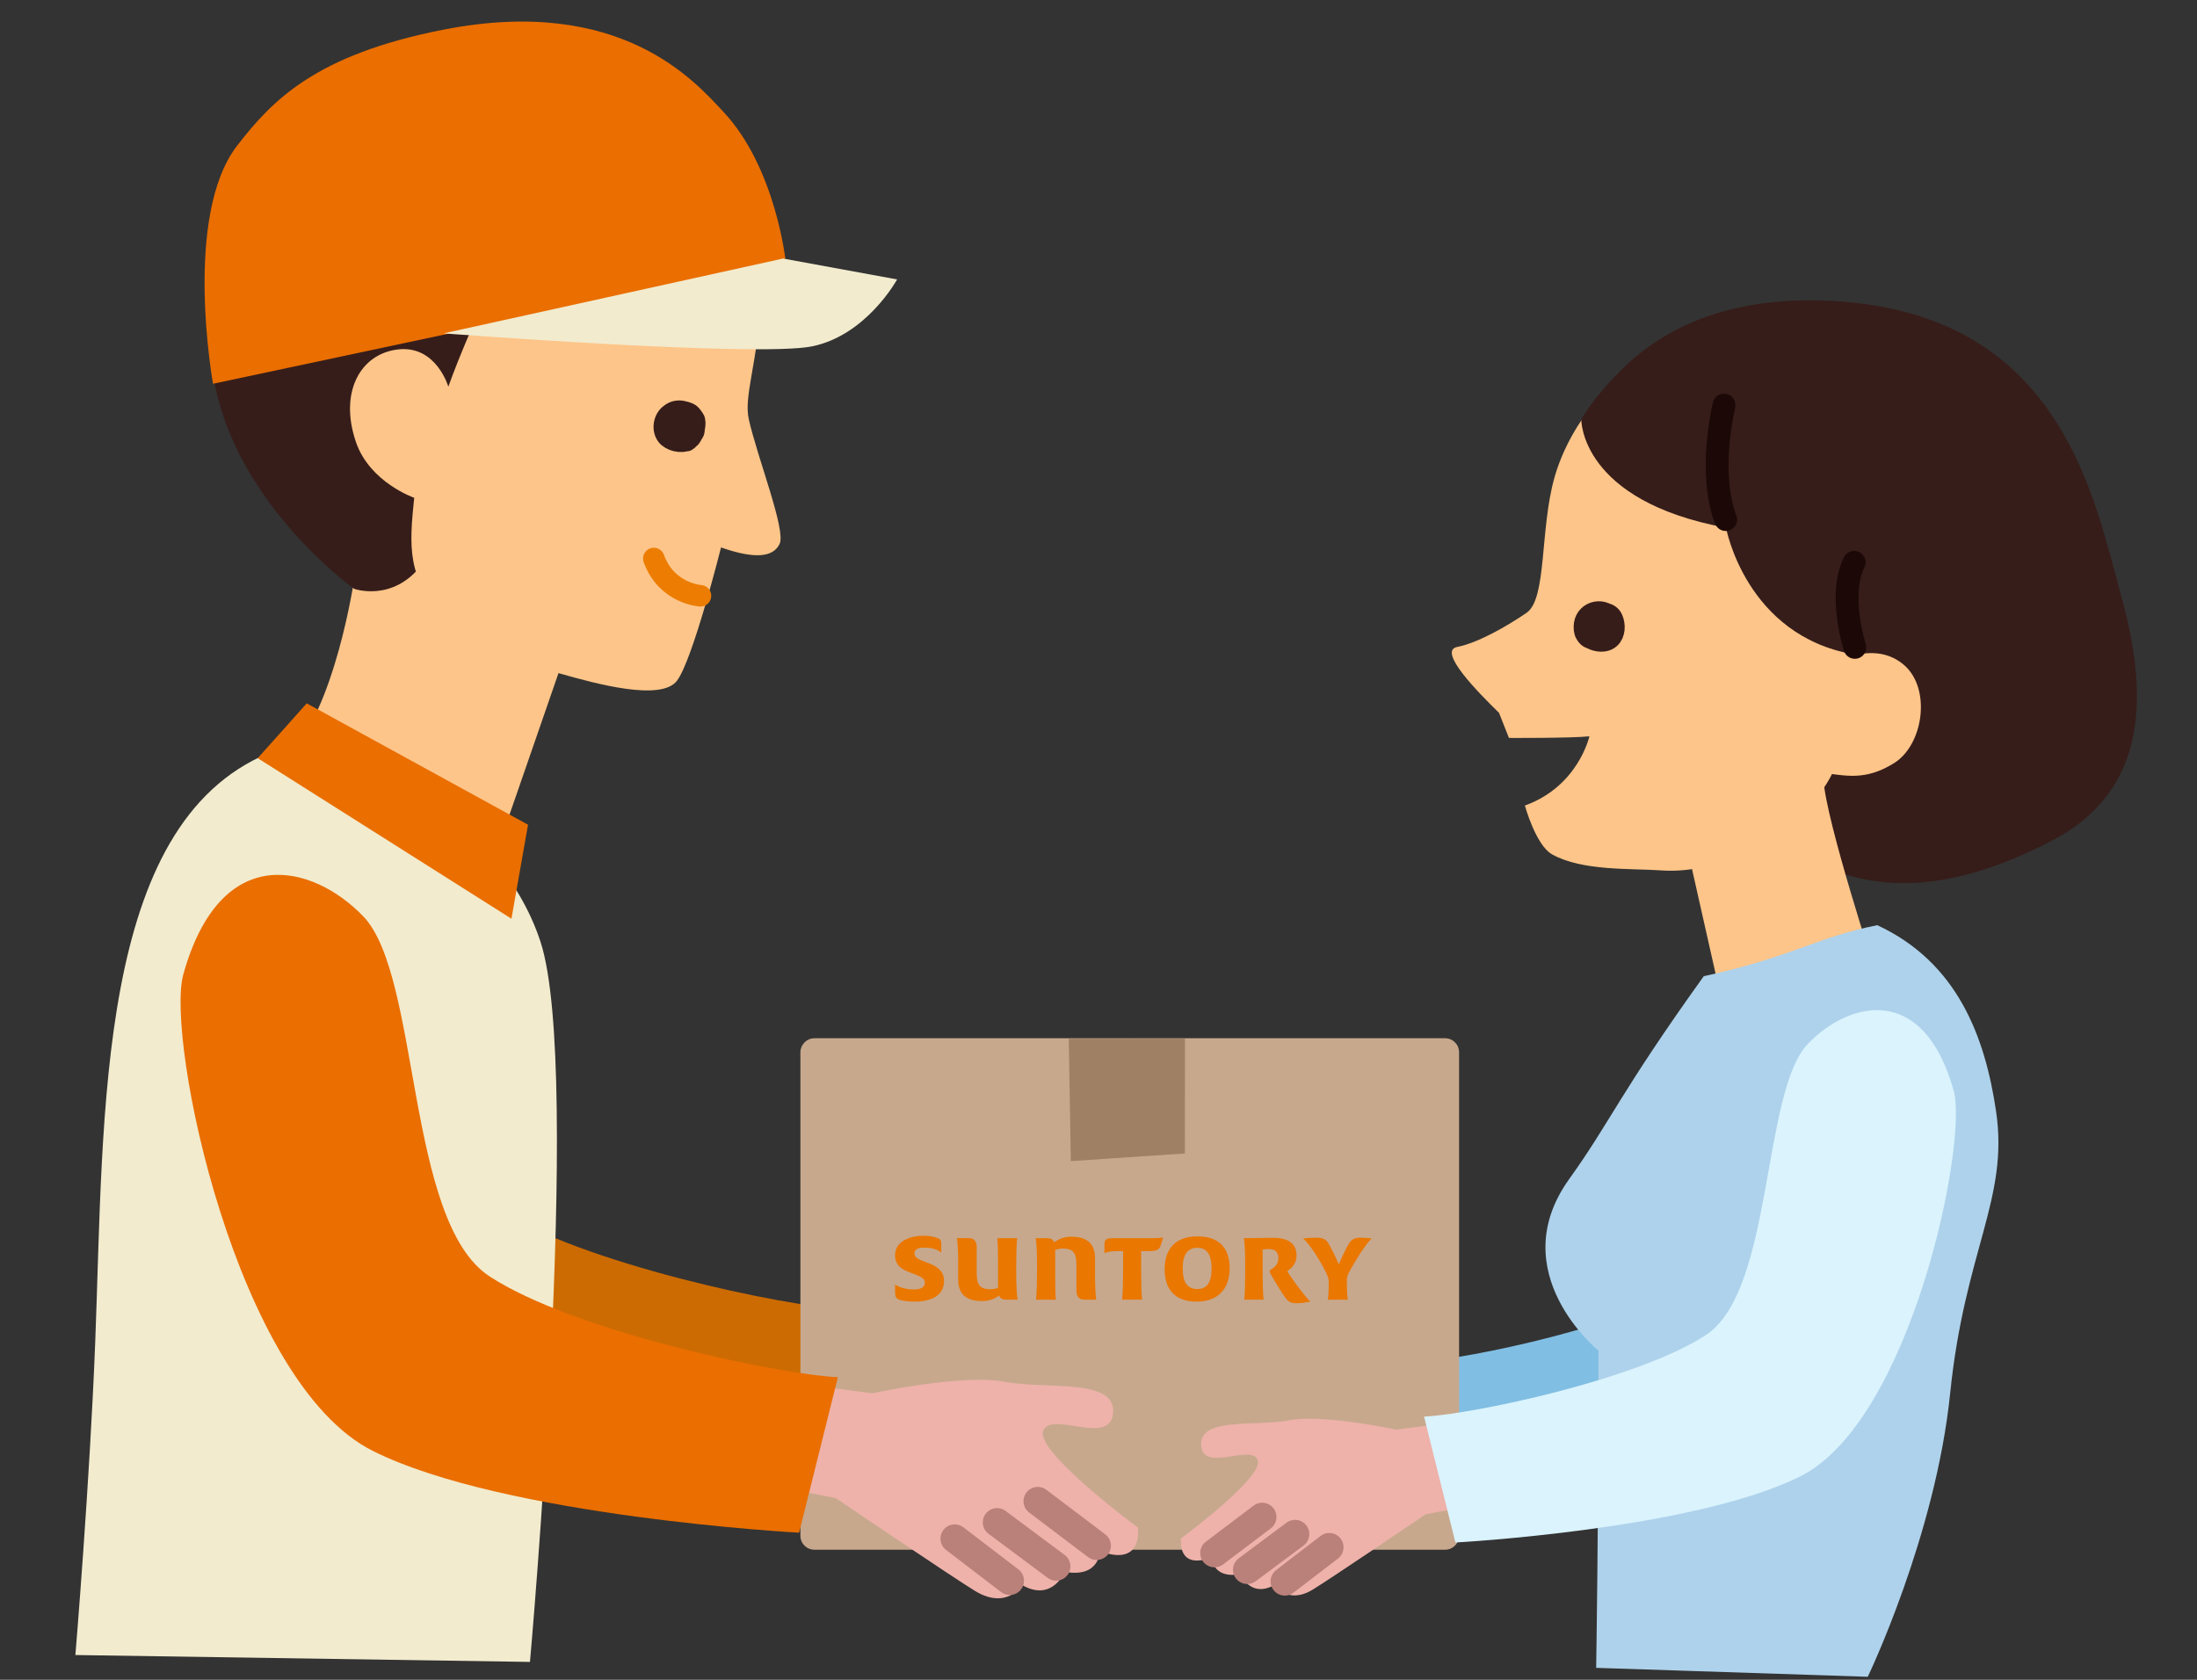<?xml version="1.0" encoding="utf-8"?>
<!-- Generator: Adobe Illustrator 25.3.1, SVG Export Plug-In . SVG Version: 6.00 Build 0)  -->
<svg version="1.1" id="圖層_1" xmlns="http://www.w3.org/2000/svg" xmlns:xlink="http://www.w3.org/1999/xlink" x="0px" y="0px"
	 viewBox="0 0 204 156" style="enable-background:new 0 0 204 156;" xml:space="preserve">
<rect x="0" y="0" width="204" height="156" fill="#333333" stroke="none"/>
<style type="text/css">
	.st0{fill-rule:evenodd;clip-rule:evenodd;fill:#CC6B01;}
	.st1{fill-rule:evenodd;clip-rule:evenodd;fill:#81BEE3;}
	.st2{fill-rule:evenodd;clip-rule:evenodd;fill:#C7A88D;}
	.st3{fill-rule:evenodd;clip-rule:evenodd;fill:#361D1A;}
	.st4{fill-rule:evenodd;clip-rule:evenodd;fill:#FDC589;}
	.st5{fill:none;stroke:#361D1A;stroke-width:1.74;stroke-linecap:round;stroke-linejoin:round;}
	.st6{fill:none;stroke:#1C0907;stroke-width:2.122;stroke-linecap:round;stroke-linejoin:round;}
	.st7{fill-rule:evenodd;clip-rule:evenodd;fill:#AED2EB;}
	.st8{fill:none;stroke:#361D1A;stroke-width:1.809;stroke-linecap:round;stroke-linejoin:round;}
	.st9{fill:none;stroke:#EC7D02;stroke-width:2;stroke-linecap:round;stroke-linejoin:round;stroke-miterlimit:10;}
	.st10{fill-rule:evenodd;clip-rule:evenodd;fill:#F2EBCE;}
	.st11{fill-rule:evenodd;clip-rule:evenodd;fill:#EA6E00;}
	.st12{fill-rule:evenodd;clip-rule:evenodd;fill:#EEB2AA;}
	.st13{fill-rule:evenodd;clip-rule:evenodd;fill:#DAF3FD;}
	.st14{fill:none;stroke:#BA807A;stroke-width:2.647;stroke-linecap:round;stroke-linejoin:round;}
	.st15{fill-rule:evenodd;clip-rule:evenodd;fill:#9F8064;}
	.st16{fill:#EA7700;}
</style>
<g>
	<path class="st0" d="M34.4,78.8c5.33,5.54,3.94,28.34,11.72,33.43c7.78,5.1,26.7,9.08,32.35,9.37l-3.59,14.44
		c0,0-27.32-1.46-39.57-7.59C22.57,122.1,16.02,90.16,17.68,84.2C21.14,71.77,29.69,73.91,34.4,78.8z"/>
	<path class="st1" d="M167.35,91.84c-4.31,4.48-3.19,22.93-9.48,27.05c-6.29,4.13-21.61,7.35-26.17,7.58l2.91,11.69
		c0,0,22.11-1.19,32.02-6.14c10.29-5.14,15.59-30.98,14.25-35.81C178.07,86.14,171.15,87.88,167.35,91.84z"/>
	<path class="st2" d="M75.62,96.42h58.56c0.72,0,1.3,0.58,1.3,1.3v44.9c0,0.72-0.58,1.3-1.3,1.3H75.62c-0.72,0-1.3-0.58-1.3-1.3
		v-44.9C74.33,97,74.91,96.42,75.62,96.42z"/>
	<path class="st3" d="M147.36,38.77c0,0,5.29-12.7,24.76-10.66c19.47,2.04,22.39,18.38,24.84,27.22c2.45,8.85,2.72,17.97-6.4,22.73
		c-9.12,4.76-16.68,5.24-23.21,1.36C160.82,75.55,147.36,38.77,147.36,38.77z"/>
	<path class="st4" d="M171,61.3c0,0,3.26-1.73,5.8,0.46c2.54,2.2,1.81,7.4-0.93,9.11c-2.74,1.71-4.57,1.12-6.72,0.9L171,61.3z"/>
	<path class="st4" d="M154.6,32.85c-5.04,1.55-8.9,6.71-10.26,11.49c-1.36,4.79-0.7,11.26-2.58,12.56c-1.89,1.3-4.56,2.81-6.45,3.18
		c-1.89,0.37,2.01,4.29,3.88,6.12l0.92,2.33c0,0,5.83,0.03,7.47-0.15c0,0-1.02,4.64-5.99,6.43c0,0,1.01,3.68,2.52,4.53
		c2.79,1.57,7.4,1.3,10.1,1.49c5.53,0.4,10.63-2.86,14.17-6.48c6.4-6.56,3.1-24.66,0.8-30C166.31,37.69,159.03,31.49,154.6,32.85z"
		/>
	<path class="st5" d="M147.97,58.06c0.19-1.4,2.11-0.21,1.45,0.75c-0.88,1.28-2.85-0.31-2-1.35c0.84-1.04,2.53-0.05,1.85,1.13
		c-0.42,0.73-1.85,0.52-1.52-0.43c0.31-0.89,1.25,0.12,0.73,0.33c-0.63,0.25-0.41-1.12,0.11-0.61c0.53,0.52-0.24,1.26-0.7,0.74
		c-1.12-1.28,0.92-2.26,1.67-1.27c0.18,0.24,0.25,0.58,0.25,0.87c0,0.29-0.06,0.68-0.29,0.89c-0.57,0.53-1.83,0.4-2.24-0.27
		c-0.15-0.24-0.17-0.58-0.13-0.85c0.04-0.3,0.18-0.81,0.5-0.95c0.6-0.25,1.71-0.07,2.01,0.6c0.76,1.76-1.53,2.52-2.51,1.23
		c-0.18-0.24-0.18-0.63-0.14-0.91c0.19-1.36,2.02-1.74,2.71-0.5c0.27,0.49,0.25,1.27-0.09,1.69c-0.11,0.14-0.34,0.17-0.5,0.21
		c-0.64,0.17-1.41,0.06-1.76-0.57c-0.83-1.48,1.86-2.74,2.46-1.34c0.25,0.58,0.24,1.42-0.26,1.89c-0.64,0.6-1.97,0.27-2.38-0.45
		c-0.74-1.32,1.56-2.7,2.41-1.29c0.8,1.33-1.53,2.42-2.37,1.31c-0.16-0.21-0.05-0.77-0.11-0.85c-0.03-0.04-0.03,0.09-0.04,0.14
		c-0.01,0.09-0.03,0.19-0.04,0.28c-0.04,0.26,0.11,0.48,0.26,0.66c0.19,0.25,0.61,0.31,0.88,0.41c0.08,0.03,0.21,0,0.29,0
		c0.03,0,0.11-0.04,0.1-0.01c-0.03,0.22-0.76-0.08-0.85-0.2c-0.01-0.01-0.03-0.03-0.01-0.04c0.01-0.01,0.13,0.1,0.13,0.1
		c0.14,0.1,0.28,0.12,0.45,0.14c0.11,0.02,0.22,0.03,0.32,0.02c0.06,0,0.21-0.11,0.17-0.06c-0.06,0.09-0.21,0.08-0.3,0.08
		c-0.48,0.03-0.85-0.34-0.94-0.78"/>
	<path class="st4" d="M156.87,79.64l3.54,15.72c0,0,8.97-1.37,13.75-5.05c0,0-4.62-14.09-4.84-17.89L156.87,79.64z"/>
	<path class="st3" d="M146.83,38.93c0,0-0.17,7.56,13.44,10.08c0,0,1.81,9.99,11.85,11.76c0,0,4.67-21.06-4.1-27.49
		C155.43,24.05,146.83,38.93,146.83,38.93z"/>
	<path class="st6" d="M160.24,48.25c0,0-1.68-3.58-0.16-10.63"/>
	<path class="st6" d="M172.23,60.12c0,0-1.58-4.86-0.06-7.9"/>
	<path class="st7" d="M174.31,85.92c-5.66,1.13-7.88,2.94-16.11,4.74c-7.84,10.93-8.61,13.42-12.49,18.83
		c-6.24,8.69,2.72,15.95,2.72,15.95c0,16.38-0.22,29.45-0.22,29.45l25.22,0.83c0,0,6.3-13.1,7.65-26.33
		c1.36-13.29,5.47-18.06,4.26-26.2C184.33,96.35,181.79,89.39,174.31,85.92z"/>
	<path class="st4" d="M33.07,52.64c0,0-1.48,11.41-5.6,16.8L44.7,83.2l7.64-22.08L40.97,50.81L33.07,52.64z"/>
	<path class="st3" d="M39.14,52.48c-2.72,3.48-6.26,2.2-6.26,2.2s-10.22-7.27-12.77-18.23c-1.53-6.61-0.55-23.87,9.28-24.43
		c1.34-7.22,13.94-9.06,23.42-7.01C64.31,7.5,74.89,16.83,70.77,24.59L39.14,52.48z"/>
	<path class="st4" d="M60.41,12.94c7.15,2.32,11.12,6.81,10.48,13.91c-0.66,7.28-1.83,9.98-1.36,12.09
		c0.8,3.57,3.47,10.31,2.86,11.57c-0.6,1.26-2.32,1.42-5.44,0.33c0,0-2.62,10.47-4.1,12.39c-1.48,1.92-7.51,0.27-10.79-0.66
		c-3.28-0.93-7.44-2.62-10.74-5.51c-3.59-3.14-3.31-6.48-2.86-10.83c0,0-4.13-1.43-5.41-5.18c-1.57-4.59,0.38-8.2,3.92-8.6
		c3.54-0.4,4.66,3.46,4.66,3.46S50.77,9.81,60.41,12.94z"/>
	<path class="st8" d="M62.81,39.31c0-0.17,0.16-0.33,0.34-0.21c0.46,0.31,0.05,1.12-0.47,0.94c-0.21-0.07-0.31-1.45,0.47-1.23
		c0.94,0.27,0.62,1.21-0.16,1.39c-0.78,0.18-1.11-1.38-0.47-1.68c1.39-0.63,2.19,1.19,1.15,1.86c-1.47,0.95-2.32-1.43-1-2.02
		c1.3-0.58,2.13,1.73,0.94,2.25c-1.49,0.66-2.58-1.34-1.36-2.25c0.67-0.5,1.65-0.26,2.07,0.42c0.16,0.26,0.13,0.55,0.18,0.84
		c0.03,0.14,0.06,0.36,0,0.5c-0.06,0.15-0.2,0.27-0.29,0.39c-0.11,0.15-0.2,0.32-0.37,0.42c-0.57,0.33-1.6,0.07-1.99-0.45
		c-0.5-0.67-0.25-1.79,0.47-2.15c0.9-0.45,1.74,0.45,1.94,1.26c0.09,0.34,0.03,0.77-0.18,1.05c-0.03,0.04-0.36,0.32-0.31,0.37
		c0.01,0.01,0.29-0.21,0.31-0.24c0.3-0.3,0.46-0.8,0.34-1.26c-0.06-0.24-0.16-0.48-0.31-0.68c-0.06-0.08-0.37-0.34-0.26-0.37
		c0.23-0.06,0.39,0.39,0.45,0.55c0.13,0.4,0.19,0.92-0.08,1.28c-0.04,0.06-0.34,0.4-0.34,0.42c0,0.03,0.27-0.09,0.29-0.1
		c0.31-0.24,0.59-1.39,0.34-1.73c-0.15-0.2-0.26-0.43-0.5-0.55c-0.09-0.04-0.15-0.08-0.24-0.1c-0.03-0.01-0.13-0.05-0.1-0.03
		c0.52,0.52,1.14,1.16,0.73,1.96c-0.1,0.2-0.34,0.34-0.5,0.5"/>
	<path class="st9" d="M65.04,55.33c0,0-3.15-0.19-4.33-3.46"/>
	<path class="st3" d="M70.95,23.14c-4.85,4.65-12.57,3.15-12.57,3.15c2.89-2.1,2.28-4.34,2.28-4.34s-2.32,5.3-7.71,4.38
		c0,0,1.32-1.4,1.18-2.8c0,0-4.51,5.12-13.36,6c0,0-8.8-15.8,5.98-18.67c4.23-0.82,7.72-0.93,10.61-0.56
		C70.22,11.95,70.95,23.14,70.95,23.14z"/>
	<path class="st10" d="M24.93,69.95c6.14-2.54,21.36,5.45,25.27,17.55c3.91,12.09-0.99,66.84-0.99,66.84L7,153.7
		c0,0,1.33-15.92,1.84-29.02C9.67,103.22,8.93,76.59,24.93,69.95z"/>
	<path class="st11" d="M23.93,70.41l4.55-5.09l20.55,11.27l-1.54,8.73L23.93,70.41z"/>
	<path class="st12" d="M74.46,128.54l6.54,0.85c0,0,8.39-1.81,12.25-1.07c3.87,0.74,10.29-0.38,10.11,2.84
		c-0.18,3.25-5.81-0.23-6.5,1.74c-0.69,1.97,8.8,8.96,8.8,8.96s0.55,3.71-3.52,2.19c0,0-0.03,2.52-3.28,1.92
		c0,0-1.13,2.83-3.94,1.24c0,0-1.42,2.34-4.38,0.54c-2.01-1.22-12.95-8.63-12.95-8.63l-4.62-0.88L74.46,128.54z"/>
	<path class="st12" d="M134.93,132.09l-5.3,0.68c0,0-6.79-1.47-9.92-0.87c-3.13,0.6-8.33-0.31-8.18,2.3
		c0.15,2.63,4.7-0.18,5.26,1.41c0.56,1.59-7.12,7.25-7.12,7.25s-0.45,3,2.85,1.77c0,0,0.03,2.04,2.65,1.55c0,0,0.92,2.29,3.19,1
		c0,0,1.15,1.89,3.54,0.44c1.63-0.99,10.48-6.99,10.48-6.99l3.74-0.71L134.93,132.09z"/>
	<path class="st11" d="M33.73,85.1c5.33,5.54,3.94,28.34,11.72,33.43c7.78,5.1,26.7,9.09,32.35,9.37l-3.6,14.44
		c0,0-27.32-1.47-39.57-7.59C21.91,128.4,15.36,96.46,17.02,90.5C20.48,78.07,29.02,80.21,33.73,85.1z"/>
	<path class="st13" d="M167.88,96.93c-4.31,4.48-3.19,22.93-9.48,27.05c-6.3,4.13-21.61,7.35-26.17,7.58l2.91,11.69
		c0,0,22.11-1.19,32.02-6.14c10.29-5.14,15.59-30.98,14.25-35.81C178.61,91.24,171.69,92.97,167.88,96.93z"/>
	<path class="st14" d="M101.83,143.55l-5.47-4.14"/>
	<path class="st14" d="M112.77,144.23l4.43-3.35"/>
	<path class="st14" d="M98.07,145.47l-5.49-4.09"/>
	<path class="st14" d="M115.81,145.78l4.44-3.31"/>
	<path class="st14" d="M93.76,146.8l-5.11-3.91"/>
	<path class="st14" d="M119.3,146.86l4.13-3.17"/>
	<path class="st11" d="M19.78,35.64l53.18-11.31c0,0-0.89-8.74-5.82-13.98c-2.59-2.75-9.47-10.82-25.94-7.6
		C29.23,5.09,25.25,9.37,22.04,13.5C16.95,20.04,19.78,35.64,19.78,35.64z"/>
	<path class="st10" d="M41.19,30.96c0,0,29.11,2.23,34.19,1.21c5.08-1.02,7.92-6.22,7.92-6.22l-10.59-1.94L41.19,30.96z"/>
	<path class="st15" d="M99.24,96.47l0.19,11.36l10.59-0.71l0.01-10.66L99.24,96.47z"/>
	<g>
		<path class="st16" d="M87.4,116.34c-0.33-0.31-0.92-0.48-1.53-0.48c-0.44,0-0.96,0.06-0.96,0.57c0,0.37,0.44,0.55,1.09,0.79
			c0.77,0.29,1.66,0.66,1.66,1.73c0,1.71-1.82,1.93-2.67,1.93c-0.48,0-1.01-0.04-1.4-0.15c-0.39-0.11-0.48-0.28-0.48-0.81v-0.63
			c0.44,0.31,1.14,0.46,1.71,0.46c0.7,0,1.05-0.2,1.05-0.63c0-0.42-0.37-0.57-1.36-0.94c-0.68-0.26-1.4-0.61-1.4-1.6
			c0-1.44,1.64-1.82,2.63-1.82c0.59,0,1.07,0.11,1.38,0.24c0.26,0.13,0.28,0.28,0.28,0.63V116.34z M92.61,114.99h1.84
			c-0.06,0.59-0.09,1.53-0.09,2.45v0.81c0,0.92,0.04,1.93,0.13,2.45h-1.05c-0.39,0-0.59-0.13-0.66-0.39
			c-0.5,0.37-1.05,0.52-1.6,0.52c-1.97,0-2.21-1.18-2.21-2.06v-1.6c0-0.9-0.04-1.71-0.11-2.19h1.09c0.5,0,0.74,0.31,0.74,0.81v2.32
			c0,0.92,0.09,1.62,1.23,1.62c0.26,0,0.53-0.04,0.75-0.13v-2.06C92.68,116.83,92.66,115.58,92.61,114.99z M98.04,120.7H96.2
			c0.06-0.59,0.09-1.53,0.09-2.45v-0.81c0-0.92-0.02-1.93-0.13-2.45h1.05c0.39,0,0.59,0.13,0.66,0.39c0.5-0.37,1.05-0.53,1.6-0.53
			c1.97,0,2.21,1.18,2.21,2.06v1.6c0,0.9,0.04,1.71,0.11,2.19h-1.1c-0.5,0-0.74-0.31-0.74-0.81v-2.32c0-0.92-0.09-1.62-1.23-1.62
			c-0.26,0-0.52,0.04-0.74,0.13v2.06C97.98,118.86,97.98,120.11,98.04,120.7z"/>
		<path class="st16" d="M106.97,114.99c0.31,0,0.79-0.02,1.03-0.07c-0.04,0.18-0.18,0.63-0.26,0.83c-0.15,0.33-0.35,0.44-1.12,0.44
			h-0.66v1.95c0,0.72,0.02,1.97,0.09,2.56h-1.86c0.07-0.59,0.09-1.84,0.09-2.56v-1.95h-0.57c-0.5,0-0.94,0.07-1.16,0.2v-0.77
			c0-0.44,0.09-0.63,0.74-0.63H106.97z M114.18,117.79c0,1.91-1.09,3.09-3.06,3.09c-1.97,0-2.98-1.07-2.98-3.02
			c0-1.93,1.07-3.04,3.04-3.04C113.15,114.81,114.18,115.86,114.18,117.79z M109.82,117.81c0,1.31,0.46,1.9,1.36,1.9
			c0.87,0,1.32-0.59,1.32-1.9c0-1.31-0.44-1.93-1.32-1.93C110.28,115.88,109.82,116.5,109.82,117.81z"/>
		<path class="st16" d="M120.37,121.03c-0.7,0-0.85-0.26-1.29-0.9c-0.24-0.35-1.01-1.64-1.14-1.9c-0.06-0.13-0.09-0.24,0.04-0.31
			c0.57-0.33,0.72-0.68,0.72-1.07c0-0.46-0.2-0.85-0.85-0.85c-0.2,0-0.48,0.02-0.61,0.06v2.08c0,0.72,0.02,1.97,0.09,2.56h-1.8
			c0.07-0.57,0.09-1.53,0.09-2.45v-0.81c0-0.92-0.02-1.93-0.13-2.45c0.85,0,2.1-0.04,2.65-0.04c0.96,0,2.25,0.2,2.25,1.64
			c0,0.59-0.28,1.07-0.77,1.38c-0.09,0.07-0.09,0.11,0,0.24c0.61,0.92,1.36,1.95,2.04,2.67
			C121.42,120.94,120.79,121.03,120.37,121.03z M125.06,119.04v0.13c0,0.44,0.02,1.16,0.09,1.53h-1.86
			c0.07-0.37,0.09-1.12,0.09-1.53v-0.13c0-0.24-0.07-0.48-0.26-0.88c-0.42-0.83-1.33-2.43-2.12-3.15c0.31-0.04,0.88-0.07,1.23-0.07
			c0.72,0,0.94,0.24,1.12,0.53c0.15,0.24,0.77,1.44,0.96,1.95c0.24-0.57,0.72-1.58,0.94-1.93c0.17-0.26,0.42-0.55,1.03-0.55
			c0.28,0,0.74,0.02,1.09,0.07c-0.57,0.5-1.64,2.28-2.08,3.09C125.08,118.49,125.06,118.69,125.06,119.04z"/>
	</g>
</g>
</svg>
